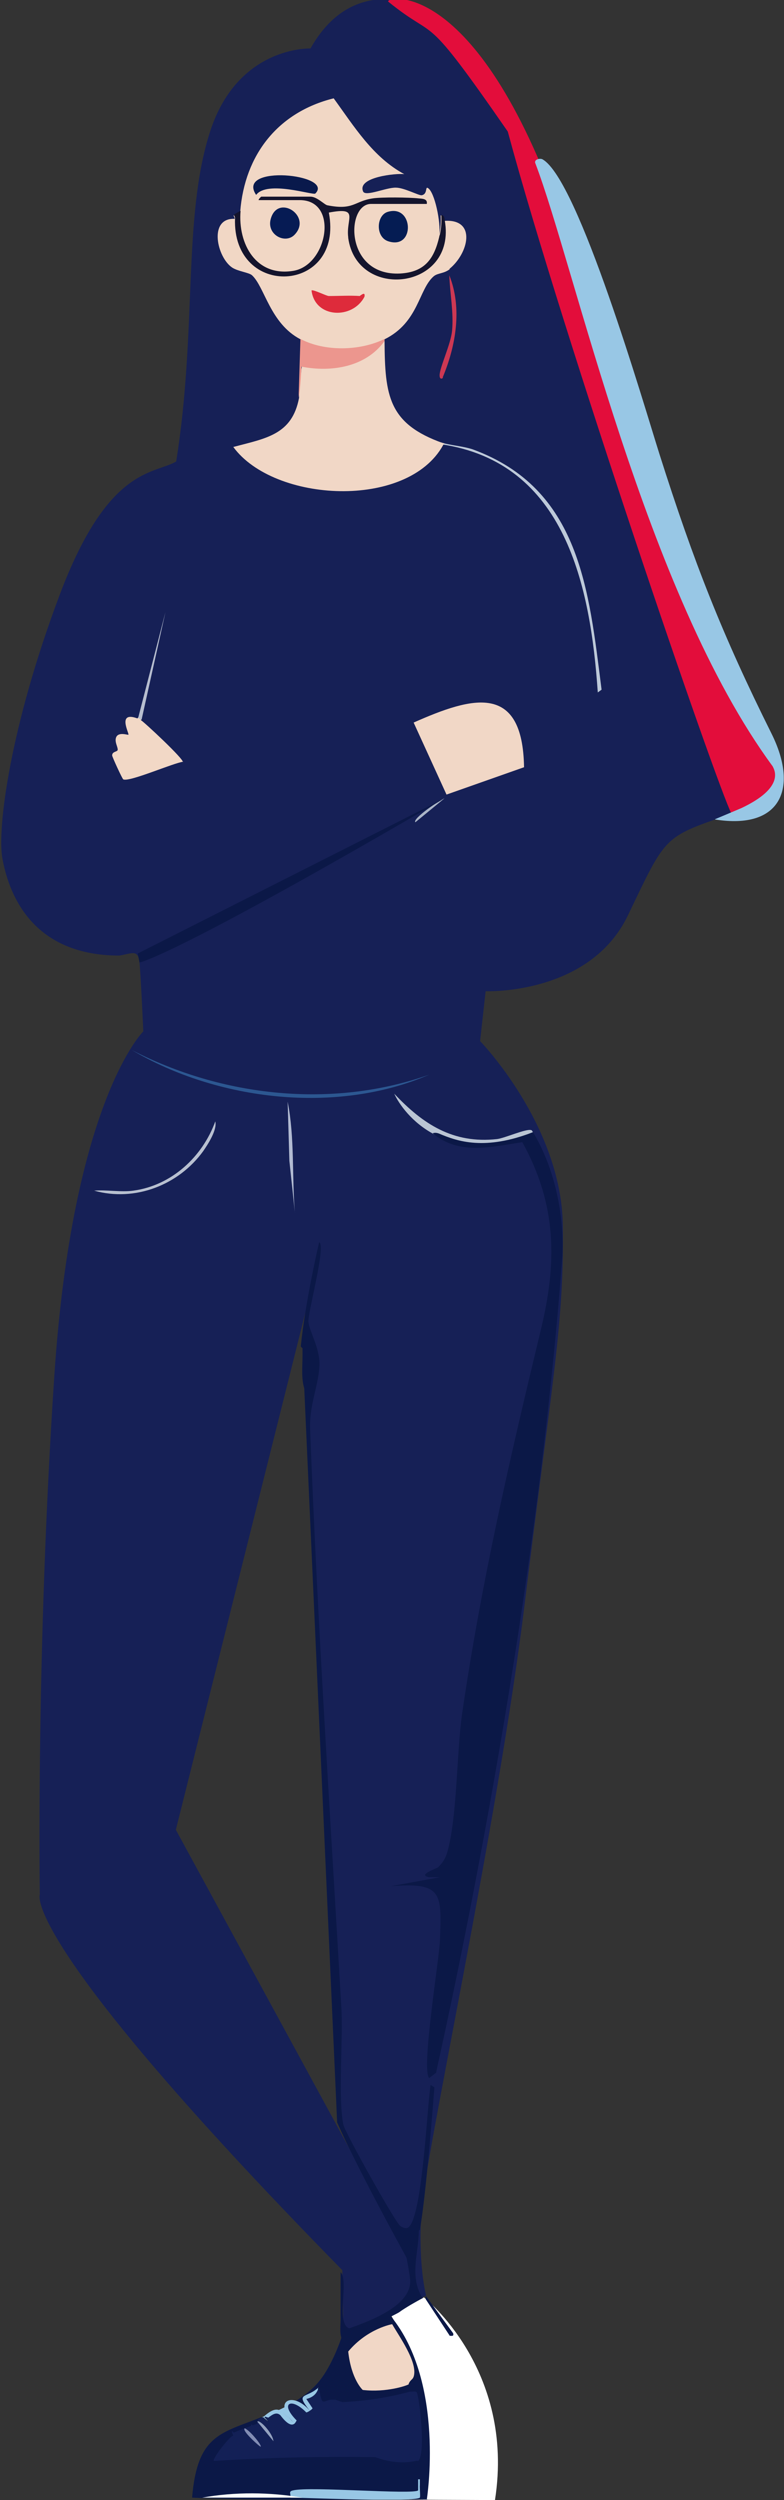 <?xml version="1.0" encoding="UTF-8"?>
<svg id="Layer_1" xmlns="http://www.w3.org/2000/svg" version="1.1" viewBox="0 0 226.5 722.1">
  <rect x="0" y="0" width="226.5" height="722.1" fill="#333333" stroke="none"/>
  <!-- Generator: Adobe Illustrator 29.1.0, SVG Export Plug-In . SVG Version: 2.1.0 Build 142)  -->
  <defs>
    <style>
      .st0 {
        fill: none;
      }

      .st1 {
        fill: #09194c;
      }

      .st2 {
        fill: #061b54;
      }

      .st3 {
        fill: #98c7e5;
      }

      .st4 {
        fill: #0b1847;
      }

      .st5 {
        fill: #828db4;
      }

      .st6 {
        fill: #ec968e;
      }

      .st7 {
        fill: #051c53;
      }

      .st8 {
        fill: #b7becf;
      }

      .st9 {
        fill: #132056;
      }

      .st10 {
        fill: #cd3853;
      }

      .st11 {
        fill: #162056;
      }

      .st12 {
        fill: #14142d;
      }

      .st13 {
        fill: #fbfdfc;
      }

      .st14 {
        fill: #de2b3b;
      }

      .st15 {
        fill: #e30d3b;
      }

      .st16 {
        fill: #f2d8c6;
      }

      .st17 {
        fill: #f1d7c6;
      }

      .st18 {
        fill: #fff;
      }

      .st19 {
        fill: #2c5791;
      }

      .st20 {
        fill: #b2bbd2;
      }

      .st21 {
        fill: #b8c0d0;
      }

      .st22 {
        fill: #bdc9d9;
      }

      .st23 {
        fill: #abb5c7;
      }

      .st24 {
        fill: #bac5d4;
      }

      .st25 {
        fill: #f1d7c5;
      }

      .st26 {
        fill: #93a1be;
      }
    </style>
  </defs>
  <g id="MEMBER">
    <path class="st18" d="M122.4,663.5s26.5,20.7,20.6,58.6c-27.2-.1-30.3-.2-30.3-.2,0,0,16.9-25.3.3-53.1l9.4-5.2Z"/>
    <path class="st11" d="M224.2,222.8s-26.1-34.8-37-74.5C176.3,108.7,150.6-1.4,111.5-.3c-8.8.1-16.2,4.4-21.8,14.3,0,0-21-.8-29,24-8,24.7-3.7,57.3-9.8,95.3-6.6,3.8-19.8,1.4-33.8,38.9C3,209.7-.9,239.3.7,248c1.6,8.7,7.5,28,33.8,28,3.6-.6,5.4-1.9,5.8,2,.4,4,1.1,19.9,1.1,19.9,0,0-20.4,20-25.7,99.4-5.3,79.4-4.2,149.9-4.2,149.9,0,0-6.1,13.2,87.4,108.5,0,4,.4,20,.4,20l23.8-12.7s-2.3-8.4-1.4-23.9c.9-15.5,22.1-112,29.9-176,7.8-63.9,11.4-80.2,11-109.2-.4-29-23.9-53.2-23.9-53.2l1.6-14.4s30,1.2,41.1-21.9c11.1-23.1,10.1-22.5,29.2-29.1,19.2-6.6,13.6-12.5,13.6-12.5ZM50.8,528.5l41.6-166.1-4.9,23,10.3,226.1,19.8,39.7-66.8-122.7Z"/>
    <path class="st15" d="M112.2.5c-1.5-1.3,25.1-8.5,50.1,62.8,25,71.3,23.3,92.8,42.8,125.8s19.8,33.1,19.9,34.6-1.2,9.3-13.6,11.5c-4.6-9-48.7-137.9-64.7-197.2C121.5,1.6,127,12.5,112.2.5Z"/>
    <path class="st3" d="M206.6,236.6s6.7-2.8,7.6-3.2c12.7-6,9.5-11.1,9-12.1-36.9-50.2-57.2-144.6-68.6-174.3-.2-1.1,1.6-1.3,2.1-1,10.4,5.7,29.3,70.9,33.8,85.1,10,31.5,18.2,52.3,32.4,80.8,7.9,15.9,2.6,27.8-16.3,24.8Z"/>
    <path class="st17" d="M151.4,221.6l-22.4,7.9-9.5-20.8c16.9-7.5,31.5-11.6,31.9,12.9Z"/>
    <path class="st16" d="M53,220c-2.8.3-15.7,6-17.4,5.1-.3-.2-3.2-6.5-3.2-6.9,0-1.2,1.5-1,1.6-1.6.1-.8-.9-2.2-.5-3.5.6-1.9,3.5-.7,3.6-.9.3-.3-3.4-6.9,2.6-4.7.9-1.2,1.2-.9,1,.5.8.4,12.6,11.4,12.1,12.1Z"/>
    <path class="st22" d="M173.8,199.2l-1.1.8c-2.1-30.6-9.3-66.5-45.4-71.7v-.5s0,0,.2,0c2.3.8,6.1,1,9.1,2,31,11.4,33.5,40.5,37.2,69.4Z"/>
    <path class="st8" d="M47.8,176.8l-6.9,31.1c-.2-.1-.8-.4-1-.5l7.9-30.6Z"/>
    <path class="st23" d="M128.4,230.6l-8.4,6.9c-1-1,7.3-6.6,8.4-6.9Z"/>
    <path class="st4" d="M128.4,230.6l-88.6,44.8.5,2.6s9-1.2,88.1-47.4Z"/>
    <line class="st0" x1="53" y1="220" x2="119.5" y2="208.7"/>
    <path class="st9" d="M128,109.1c-.5.5-1,.3-1-.7,0-2.2,3.2-8.9,3.6-12.8.5-5.4-.6-10.7-.8-16.1,3.8,9.5,1.9,20.4-1.9,29.5Z"/>
    <path class="st9" d="M122.8,77.5c.3-.2.5-.4.7-.6-.2.2-.5.4-.7.6Z"/>
    <path class="st9" d="M125,75.4c-.2.2-.4.4-.6.6.2-.2.4-.4.6-.6Z"/>
    <path class="st9" d="M124.4,76.1c-.3.3-.6.6-.9.9.3-.3.6-.6.9-.9Z"/>
    <path class="st17" d="M128,128.6c-10.3,18.6-48.8,16.6-60.6.5,9.4-2.5,17-3.5,19-14.2v-1.3c.1-2.1.3-4.1.6-6.1h0c0-.5.1-1,.2-1.5,0-.3,0-.6.1-.9,9.2,1.7,16.7-.8,23.8-6.6.1,15.8,1.1,23.9,16.9,29.5,0,0,0,0,.2,0,.3.1.2.3-.2.5Z"/>
    <path class="st25" d="M130,77.7c-1.8,1.4-3.5,1.1-4.7,2.1-4.4,3.8-4.3,13.3-14.2,18.2-2.8,3.3-8.3,3.8-12.5,3.7-3.6,0-10.2-.4-11.8-3.7-8.8-4.6-10.3-15.1-14-18.5-.9-.8-4-1.1-5.7-2.2-4.4-2.9-7-14.4.7-14.1,0-1.1-1.3-.6,1.6-2.1,1.3-16.4,10.9-28.7,27-32.7,5.9,8.1,11.3,17,20.4,21.9-2.2-.3-13.7.8-11.9,5,.7,1.6,6.7-1.2,9.5-1.1,2.3,0,6.6,2.3,7.4,2.2,1.8-.3,1-2.6,1.8-2.1,2,1.1,3.8,10.1,3.3,13.5.4-1.9.5-3.6.4-5.6.9.1.9.9,1,1.6,9.5-.7,7.1,9.4,1.5,13.9Z"/>
    <path class="st6" d="M111.1,98v.5c-5.4,7.5-15.3,9.1-24,7.4,0,0-.3,6.4-.8,8.9v-1.3s.5-15.6.5-15.6c7,3.7,17.2,3.5,24.3,0Z"/>
    <path class="st10" d="M128,109.1c-.5.5-1,.3-1-.7,0-2.2,3.2-8.9,3.6-12.8.5-5.4-.6-10.7-.8-16.1,3.8,9.5,1.9,20.4-1.9,29.5Z"/>
    <path class="st1" d="M91.1,55.9c-.6.6-13.9-3.9-17.1.4-6-8.9,22.7-6,17.1-.4Z"/>
    <path class="st7" d="M112,61.2c7.5-2.3,8,11,.2,8.5-3.8-1.2-3.5-7.5-.2-8.5Z"/>
    <path class="st2" d="M85.1,67.8c-2.7,2.8-8.1,0-6.9-4.5,2-7.5,12.1-.9,6.9,4.5Z"/>
    <path class="st14" d="M104,85.4c.2,0,1.6-1.4,1.3.3-3.4,6.6-14.3,6.3-15.3-1.8.4-.4,4.3,1.6,5,1.6,2.9,0,6.1-.2,9,0Z"/>
    <path class="st12" d="M100.6,68.5c-.7-5.4,3.4-8.8-5.6-7.1,4.5,23.4-28,25.2-27.1,1.6,0-1.1-1.3-.6,1.6-2.1-.8,9.6,4.5,19.2,15.4,17.3,9.8-1.8,13-20.4,1.7-20.4h-11.9c0-.3.7-1,.8-1h14.2c1.9,0,4.1,2.4,4.9,2.5,7.6,1.5,7.7-1.2,13.1-2,2.5-.4,10.6-.3,13.2,0,.9.1,2.7,0,2.4,1.6h-16.1c-7.3,0-7.7,20.9,8.4,20.1,7.1-.4,9.8-4.2,11.3-10.6,0-.2.1-.4.2-.7.4-1.9.5-3.6.4-5.6.9.1.9.9,1,1.6,3.5,20-25.4,23.3-27.9,5Z"/>
    <path class="st24" d="M154,327c-24.9,10.9-37.5-5.3-40.1-11.1,8.3,8.8,17,14.5,29.7,13.1,2.3-.3,8.3-3,9.8-2.6.3,0,.4.4.5.5Z"/>
    <path class="st4" d="M126.1,598.6l-2.1,1.6c-2.4-2.2,2.9-34.3,3.1-39.8.5-13.6.8-16.8-14.2-15.6l14.2-2.6c-1,0-2.1,0-3.2,0-3.4-.7,2.3-2.5,2.7-2.9,1.2-1.2,1.9-2.2,2.5-3.9,3-9.9,2.8-29.2,4.4-40.4,5.6-38.3,13.7-73.3,22.7-110.7,4.8-19.7,4.7-36.3-5.3-54.4-8.8,1.3-18.3,3.9-25.9-2.6.2,0,.7-.3,1.8.1,5.4,2.3,13.3,5,27.2-.4,9.5,16,8.7,33.7,8.4,36.6-8.6,115.2-36.4,234.3-36.4,235Z"/>
    <path class="st4" d="M121.3,644s1.6-7.4,4.2-41.1l-1.1-.7c-1,5.7-2.4,39.6-6.7,41.3-.7.2-1.6-.2-2.1-.6-1.4-1-16-27.1-16.4-29.2-1.6-7.8,0-25.3-.6-34.2-3.2-55.4-6.9-111.2-9-166.6-.3-7.4,2.6-12.9,2.7-19,0-4.7-3-9.6-3.2-12.1-.2-2.7,5.2-22.1,3.1-23,0,0-4,17-5.3,30.1,0,0,.3.4.5.5,0,.7,0,1.4,0,2.1,0,3-.4,6.6.5,9.5l9.5,212s4.4,10.6,20,39c.2.5,1.1,6,1.1,6.6.4,7.4-11.7,11.8-17.6,13.9-4-1.4,0-13.7-2.5-16.2v9.5c0,1.4,0,2.8,0,4.2,0,1.7-.4,4.6.6,6,0,0,16-7.8,16.4-8.2,0,0,0,0,0,0,1-.8,5.7-3.6,6.7-4-3.9-6.2-1.2-12.7-1.1-19.5Z"/>
    <path class="st21" d="M58.7,332.5c-7.1,9.8-19.7,14.7-31.5,11.4,3.5-.3,7.9.5,11.3,0,11.1-1.5,20-9.8,23.7-20,.6,2.5-2.2,6.7-3.5,8.6Z"/>
    <path class="st20" d="M85.2,350.3l-1.6-15-.5-17.1c2.1,10.5,1.2,21.5,2.1,32.2Z"/>
    <path class="st19" d="M124,310.4c-26.8,11.6-61.2,7.5-85.9-7.1,26.2,13.5,57.9,17,85.9,7.1Z"/>
    <path class="st3" d="M85.5,700.3s0,0,0,0c-2.5-1.7-3.5-4.1-5.4-4,.9-.4,1.7-.8,2.5-1.2-.1,1.2.7,3,2.9,5.2h0s0,0,0,0Z"/>
    <path class="st3" d="M76.6,698.2c1.5,1.5,1.4,1.6-.3.2,0,0-.1-.1-.2-.2-.1,0-.4,0-.5,0,.7-.3,1.4-.6,2.1-.9-.3.2-.7.5-1.1.9Z"/>
    <path class="st4" d="M123.5,721.9s-46.2.5-68-.5c1.5-18.3,8.5-18.6,19.9-23.2,0,0,0,0,0,0,.2,0,.4,0,.5,0,0,0,.2.1.2.2,1.7,1.4,1.8,1.3.3-.2.4-.3.7-.6,1.1-.9.8-.4,1.6-.7,2.4-1,1.9-.1,2.9,2.3,5.4,4,0,0,0,0,0,0,0,0,0,0,0,0h0c-2.2-2.2-3-4-2.9-5.2,1-.5,1.9-1,2.8-1.5,4.7-2.8,7.2-5.6,9.2-9,2.3-3.9,3.7-7.8,4.3-9.6h0c.2-.7.3-1,.3-1h0c.4,0,2.8-.1,6.3-1.4h0c.9-.3,1.8-.7,2.9-1.2,0,0,0,0,0,0,.7-.3,1.4-.7,2.2-1.1,0,0,.2,0,.2-.1.7-.4,1.4-.8,2.2-1.3,0,0,0,0,.1.1,15.8,19.2,10.4,53,10.4,53Z"/>
    <path class="st9" d="M120.6,710.7c-3.8.9-7.9.6-12.2-1-15.5-.2-31,.1-46.5,1.1-1.1,0,4.5-7.3,5.5-7.3l-.4-1v-.4c-.1,0,0,0,0,0,.3.3.5.5.6.5,1.6-.7,3.2-1.3,4.9-1.9,0-.2,0-.3,0-.4.1,0,.3,0,.6.2.4-.2.8-.3,1.1-.4l.2-.7h0s.2-.6.2-.6l1-.5h0s0,0,0,0c.2,0,.4,0,.5,0,0,0,.2.1.2.2,1.7,1.4,1.8,1.3.3-.2.4-.3.7-.6,1.1-.9,1-.7,1.7-1,2.4-1,1.9-.1,2.9,2.3,5.4,4,0,0,0,0,0,0,0,0,0,0,0,0h0c-2.2-2.2-3-4-2.9-5.2.1-1.2,1.2-1.8,2.8-1.5,1.3.3,3,1.2,4.5,3-4.4-5.5-.9-3.4,2.6-6.8-.3.3-.3.6-.2.8,0,.2.2.5.2.8.6,3.3,1,1.9,3.2,1.6.3,0,.7,0,1.1,0l2.1.7c6.7-.3,13.2-1.3,19.5-3,.5,0,1.8-.2,2,.2.7,1,2.8,18.2.3,19.9Z"/>
    <path class="st17" d="M113.3,671.3s-7.1,1.2-12.7,7.9c.9,8.1,4.1,11,4.2,11.1,6.9.8,12.8-1.3,13.2-1.6.6-1.6,1.2-1.2,1.6-2.6s-4.3-11.3-6.3-14.8ZM112.7,672.4s0,0,0,0v-.2c.1,0,0,.2,0,.2ZM118,688.7c.6-1.6,1.3-1.2,1.6-2.6.9-4.1-4.3-11.3-6.3-14.8l4.8,17.4Z"/>
    <path class="st3" d="M121.3,721.4c-.3.3-2.4.5-5.5.6h-7.7c-9.6-.1-21.5-.6-24.2-.6.2-1.1-.7-1.8.8-2.1,4.8-1.2,34.8,1.3,36.1,0,0-1,0-2.1,0-3.2h.5c0,.5,0,1.1,0,1.6-.1.8.2,3.5,0,3.7Z"/>
    <path class="st26" d="M79,705.1l-4.7-5.7h0c.2,0,.4-.1.5,0,1.4.6,4.2,4,4.2,5.8Z"/>
    <path class="st5" d="M75.3,706.7c-.6-.3-4.3-3.6-4.7-4.9,0-.2,0-.3,0-.4.1,0,.3,0,.5.2,1.5.9,4.6,4.7,4.2,5.1Z"/>
    <path class="st13" d="M87.4,721.4c-9.7,0-19.3,0-29,0,9.5-1.7,19.5-1.6,29,0Z"/>
    <path class="st4" d="M129.9,674.6l-6.9-10.5c0,0,0-1,0-1l7.9,10.8c.4,1.2-.9.6-1,.8Z"/>
    <path class="st3" d="M85.1,700c-.9.8-2.3,0-4.1-2.4-1.2-1.1-2.4-.1-3.5.7l-1.2-.4c4.9-4.3,5.2-.4,8.9,2Z"/>
    <path class="st3" d="M91.8,690.3c-.1.3-.3.6-.5.9-.6.8-1.5,1.4-2.8,1.7l1.8,2.7c-.2.3-.5.5-.8.7-.3.2-.6.4-1,.5-4.4-4.5-7.8-2.7-2.8,2.3-.2.4-.4.7-.6.9h0c-6.7-6.5-.5-9.5,4.4-3.7-4.4-5.5-1-3.4,2.6-6.8-.3.3-.3.6-.2.8Z"/>
  </g>
</svg>
